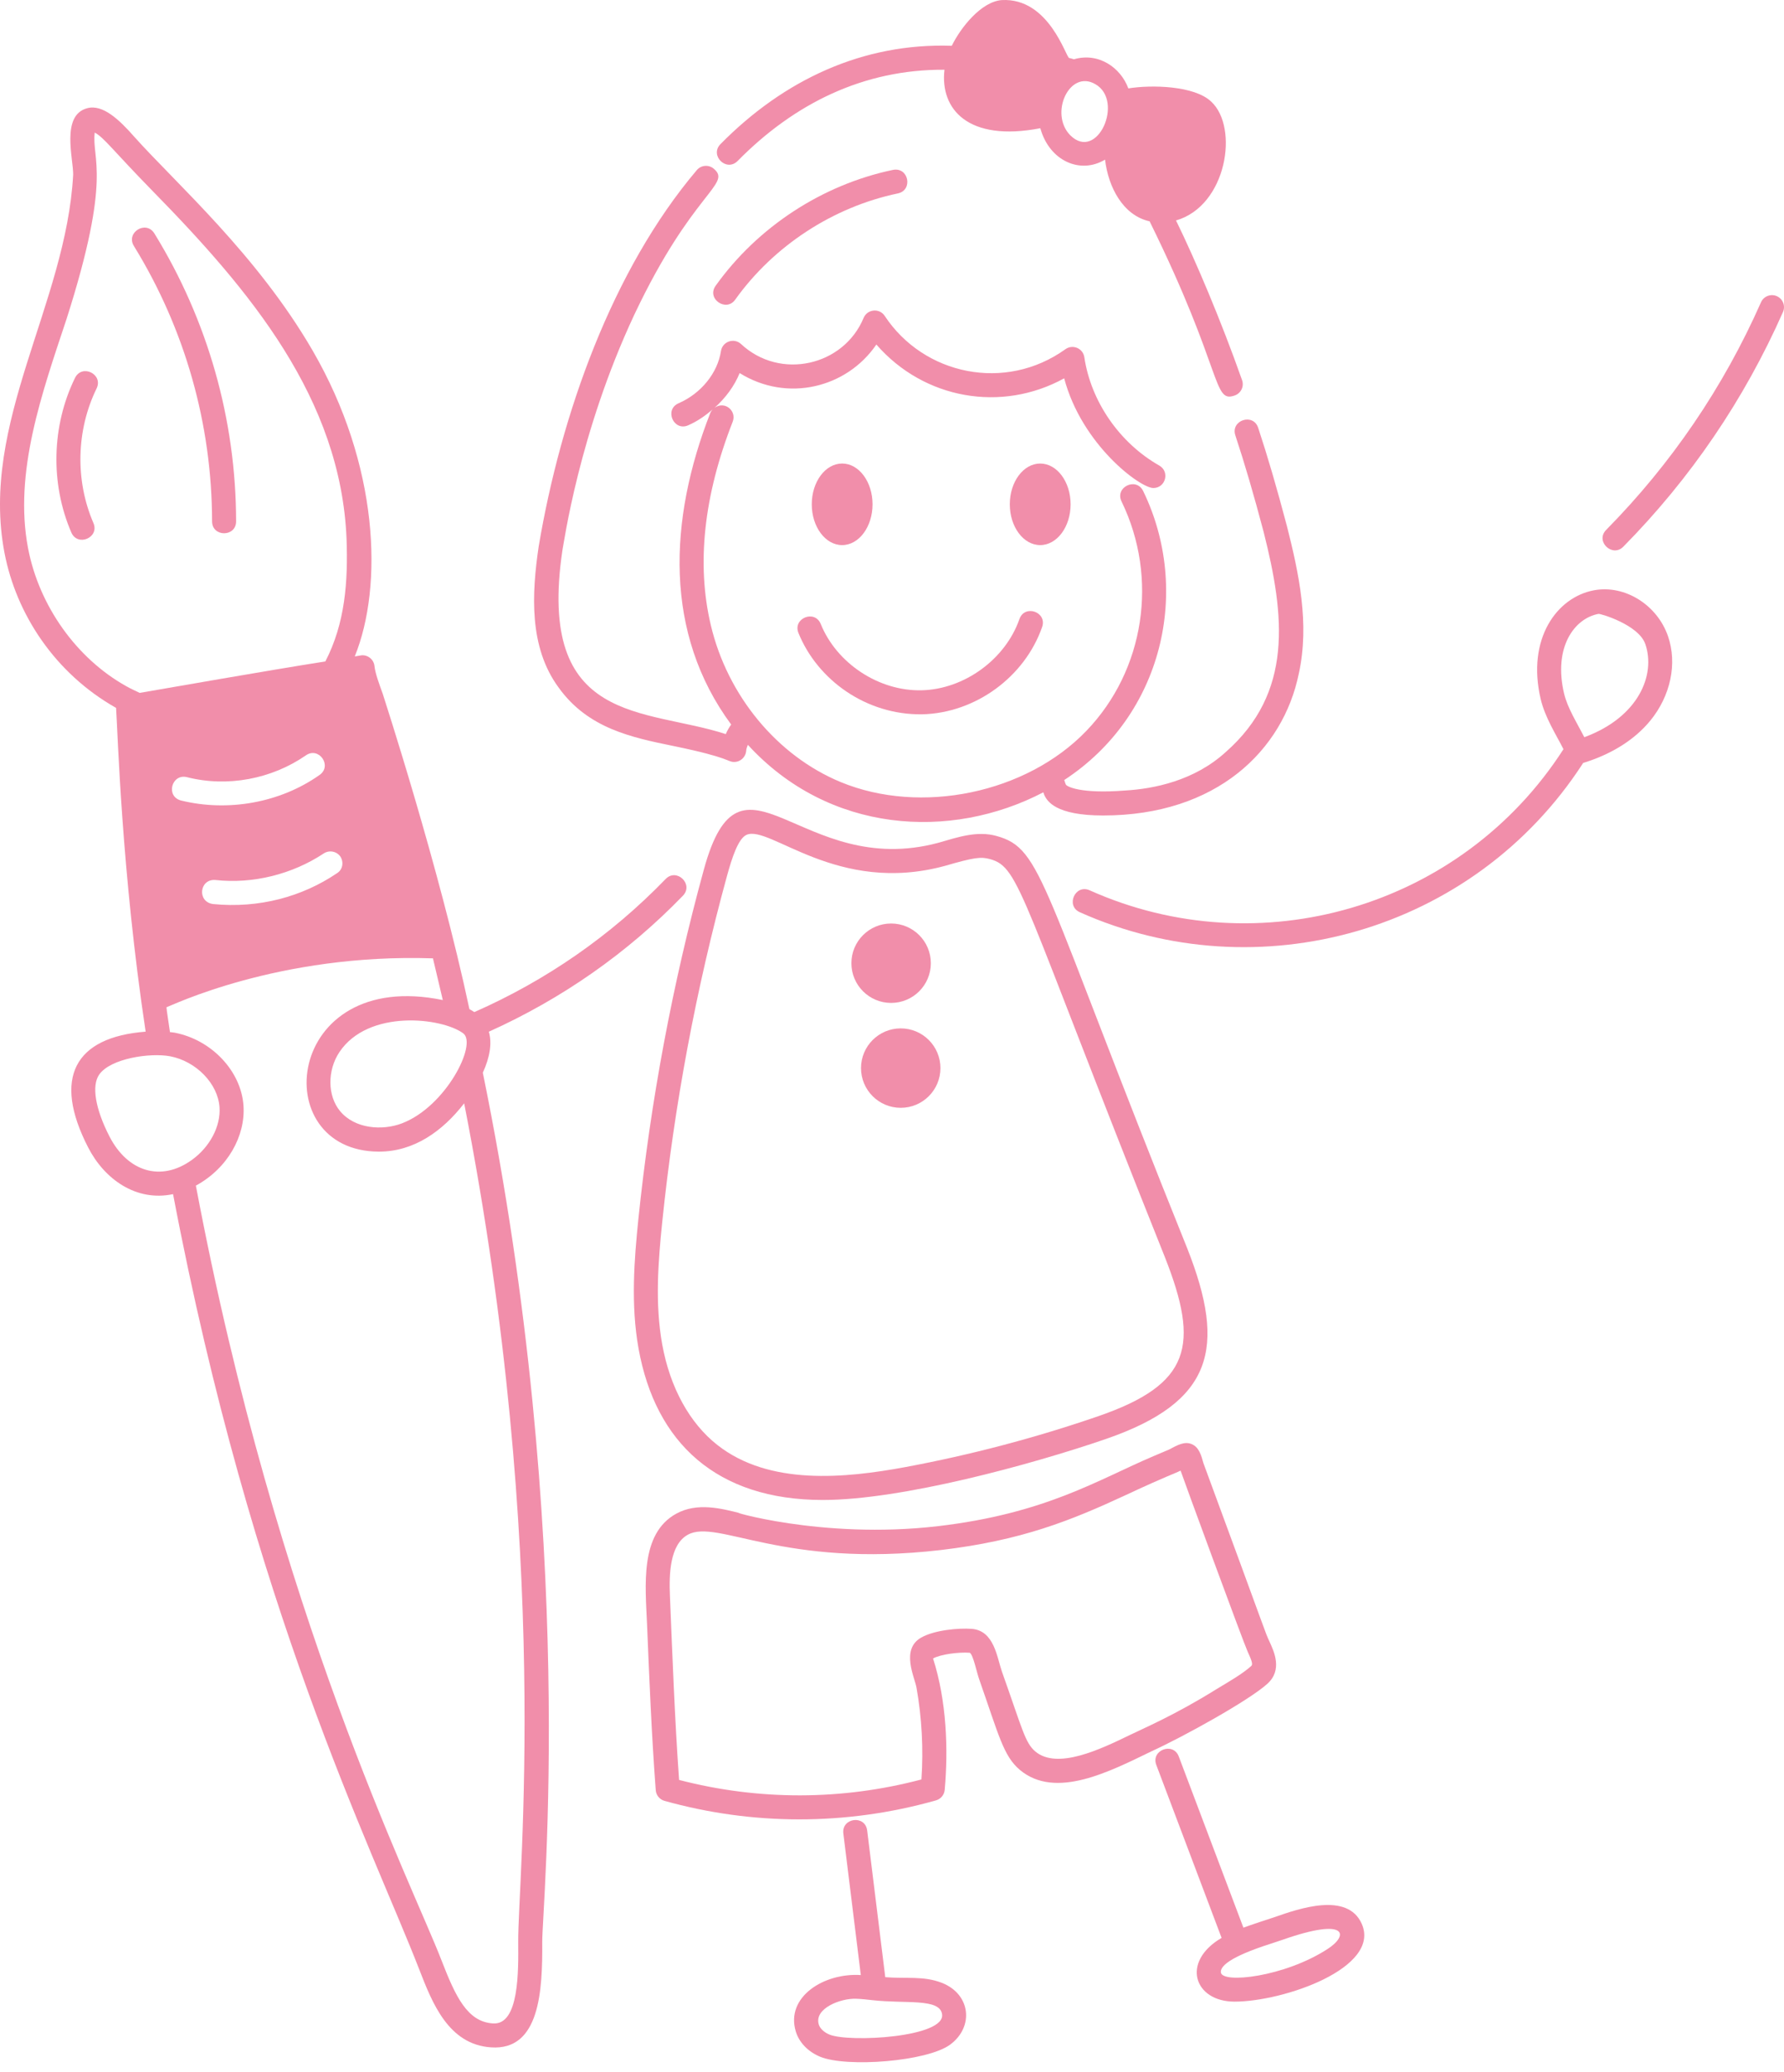 <svg width="130" height="151" viewBox="0 0 130 151" fill="none" xmlns="http://www.w3.org/2000/svg">
<path d="M49.088 54.372C53.26 55.23 52.983 55.532 53.499 55.532C53.961 55.532 54.343 55.174 54.373 54.716C54.383 54.566 54.444 54.425 54.495 54.282C60.397 60.732 69.255 61.275 76.028 57.744C76.062 57.825 76.076 57.904 76.117 57.986C76.32 58.367 76.885 59.433 80.383 59.433C88.638 59.433 93.505 54.693 94.647 49.078C95.441 45.462 94.652 41.788 93.774 38.326C93.042 35.555 92.379 33.284 91.683 31.177C91.317 30.075 89.66 30.629 90.019 31.727C90.703 33.798 91.36 36.037 92.08 38.765C93.638 44.917 94.227 50.484 89.326 54.804C87.021 56.911 84.069 57.493 81.981 57.613C78.73 57.868 77.747 57.323 77.672 57.184C77.618 57.075 77.592 56.961 77.553 56.848C84.773 52.121 86.806 42.998 83.301 35.784C82.797 34.747 81.218 35.504 81.728 36.549C84.438 42.133 83.408 48.852 79.163 53.267C74.795 57.813 67.101 59.416 61.253 56.994C56.636 55.082 53.014 50.705 51.799 45.57C50.743 41.124 51.279 36.133 53.392 30.734C53.7 29.944 52.809 29.191 52.073 29.72C52.866 29.004 53.511 28.145 53.898 27.19C57.356 29.346 61.697 28.278 63.861 25.109C67.336 29.107 72.99 30.08 77.547 27.573C78.834 32.42 83.081 35.567 84.044 35.567C84.938 35.567 85.257 34.375 84.477 33.93C81.586 32.288 79.493 29.261 79.015 26.032C78.916 25.38 78.166 25.072 77.638 25.45C73.257 28.593 67.312 27.331 64.47 23.024C64.083 22.434 63.201 22.526 62.931 23.17C61.475 26.676 56.851 27.73 54.001 25.075C53.481 24.592 52.645 24.894 52.537 25.583C52.293 27.188 51.081 28.683 49.448 29.39C48.382 29.855 49.09 31.46 50.146 30.997C50.803 30.712 51.388 30.304 51.923 29.846C51.858 29.92 51.798 30 51.76 30.096C48.713 37.887 48.371 46.151 53.281 52.805C53.125 53.023 52.992 53.257 52.888 53.502C47.023 51.583 39.091 52.887 40.983 40.106C41.081 39.68 42.165 31.605 46.213 22.954C50.476 13.928 53.362 13.438 52.011 12.295C51.644 11.984 51.09 12.027 50.777 12.397C44.608 19.679 40.867 30.23 39.255 39.821C38.749 43.252 38.526 47.161 40.719 50.126C42.86 53.094 46.026 53.744 49.088 54.372Z" fill="#F18EAA"/>
<path d="M88.26 7.406C87.042 6.242 83.921 6.167 82.222 6.443C81.665 4.93 80.061 3.798 78.26 4.32C78.144 4.296 78.035 4.243 77.918 4.232C77.684 4.232 76.469 -0.187 72.992 0.006C71.503 0.124 70.013 1.996 69.357 3.336C62.889 3.12 57.13 5.804 52.501 10.504C51.694 11.327 52.926 12.557 53.75 11.733C57.889 7.529 62.948 5.043 68.823 5.083C68.49 7.956 70.546 10.362 75.808 9.345C76.476 11.753 78.743 12.716 80.525 11.632C80.755 13.619 81.825 15.703 83.772 16.13C89.173 27.095 88.351 29.403 89.976 28.822C90.432 28.662 90.671 28.161 90.51 27.705C88.99 23.396 87.12 18.977 85.696 16.067C89.392 15.007 90.302 9.292 88.26 7.406ZM77.984 9.853C76.441 8.267 77.939 5.032 79.82 6.136C81.942 7.347 79.96 11.829 77.984 9.853Z" fill="#F18EAA"/>
<path d="M46.533 98.296C47.77 105.153 52.222 109.319 59.965 109.319C65.684 109.319 75.162 106.742 80.597 104.87C88.391 102.179 89.388 98.258 86.513 90.978C75.762 64.282 76.013 61.856 72.602 60.922C71.194 60.536 69.807 61.01 68.384 61.421C58.302 64.137 54.029 53.357 51.288 63.379C49.008 71.693 47.401 80.277 46.514 88.89C46.22 91.762 45.953 95.095 46.533 98.296ZM48.256 89.069C49.134 80.551 50.721 72.064 52.975 63.842C53.34 62.51 53.794 61.114 54.4 60.843C56.084 60.096 60.987 65.24 68.84 63.11C71.01 62.48 71.48 62.431 72.141 62.612C74.351 63.217 74.317 65.19 84.885 91.621C87.424 98.06 86.782 100.883 80.027 103.215C75.454 104.791 70.721 106.038 65.966 106.923C61.584 107.733 56.069 108.288 52.285 105.319C50.253 103.729 48.824 101.123 48.256 97.984C47.718 95.007 47.962 91.948 48.256 89.069Z" fill="#F18EAA"/>
<path d="M87.694 106.636C87.535 106.06 87.371 105.465 86.832 105.245C86.317 105.034 85.811 105.31 85.191 105.642L84.049 106.127C79.992 107.854 76.192 110.307 68.359 111.226C59.775 112.233 52.715 109.979 53.96 110.29C52.556 109.932 50.807 109.485 49.289 110.312C46.605 111.776 47.03 115.56 47.153 118.435C47.315 122.372 47.481 126.445 47.784 130.471C47.812 130.838 48.067 131.149 48.423 131.248C54.801 133.031 61.632 133.075 68.209 131.211C68.558 131.111 68.808 130.808 68.84 130.447C69.107 127.486 68.98 123.955 67.992 120.87C68.537 120.564 69.873 120.393 70.669 120.454C70.922 120.605 71.167 121.874 71.36 122.407C72.79 126.485 73.121 127.977 74.312 128.986C76.918 131.18 80.888 129.095 83.921 127.631C86.216 126.581 90.98 123.953 92.35 122.718C93.464 121.713 92.858 120.395 92.493 119.608C92.14 118.834 92.542 119.784 87.694 106.636ZM91.178 121.418C90.534 121.999 89.561 122.553 88.624 123.119C85.578 125.017 83.317 125.963 82.298 126.465C80.21 127.476 77.052 129 75.443 127.648C74.689 127.01 74.492 125.986 73.01 121.827C72.651 120.804 72.455 118.836 70.806 118.711C69.875 118.644 68.125 118.788 67.137 119.342C65.613 120.192 66.654 122.241 66.786 123C67.176 125.209 67.297 127.456 67.144 129.687C61.358 131.221 55.28 131.231 49.485 129.722C49.169 125.297 49.001 120.747 48.817 116.293C48.749 114.729 48.81 112.567 50.128 111.848C52.271 110.675 57.033 114.311 68.564 112.966C74.43 112.275 78.063 110.809 82.065 108.946C85.128 107.518 85.532 107.428 86.03 107.178C86.094 107.412 90.607 119.698 90.904 120.342C91.242 121.075 91.301 121.307 91.178 121.418Z" fill="#F18EAA"/>
<path d="M89.962 145.88C93.521 145.88 100.635 143.429 99.234 140.217C98.199 137.857 94.631 139.108 92.917 139.708C92.68 139.785 91.093 140.304 90.607 140.489L85.897 128.013C85.497 126.938 83.848 127.54 84.26 128.631L89.018 141.234C86.036 142.976 87.008 145.88 89.962 145.88ZM92.655 141.641L93.496 141.36C98.195 139.712 98.293 141.036 96.758 142.032C93.609 144.086 89.046 144.587 88.964 143.747C88.918 143.335 89.522 142.634 92.655 141.641Z" fill="#F18EAA"/>
<path d="M112.268 50.943C112.59 52.298 113.365 53.491 113.93 54.601C106.479 66.189 91.725 70.406 79.405 64.887C78.35 64.412 77.632 66.011 78.689 66.485C91.606 72.271 107.357 68 115.366 55.603C117.432 54.971 119.116 53.911 120.254 52.524C121.736 50.718 122.233 48.363 121.551 46.378C120.765 44.081 118.4 42.606 116.164 43.018C113.429 43.523 111.243 46.575 112.268 50.943ZM119.896 46.945C120.659 49.168 119.422 52.263 115.45 53.728C114.892 52.644 114.224 51.6 113.973 50.541C113.181 47.186 114.713 45.067 116.483 44.74C116.622 44.715 119.411 45.529 119.896 46.945Z" fill="#F18EAA"/>
<path d="M15.454 37.997C15.454 39.152 17.205 39.156 17.205 37.995C17.196 30.58 15.135 23.323 11.248 17.011C10.636 16.027 9.151 16.944 9.757 17.929C13.476 23.966 15.445 30.906 15.454 37.997Z" fill="#F18EAA"/>
<path d="M5.465 27.544C3.759 31.033 3.659 35.244 5.198 38.809C5.659 39.873 7.266 39.177 6.807 38.116C5.467 35.014 5.554 31.349 7.038 28.312C7.544 27.275 5.978 26.499 5.465 27.544Z" fill="#F18EAA"/>
<path d="M75.8 39.727C77.023 39.727 78.015 38.396 78.015 36.755C78.015 35.114 77.023 33.783 75.8 33.783C74.576 33.783 73.584 35.114 73.584 36.755C73.584 38.396 74.576 39.727 75.8 39.727Z" fill="#F18EAA"/>
<path d="M61.367 39.727C62.59 39.727 63.582 38.396 63.582 36.754C63.582 35.113 62.59 33.782 61.367 33.782C60.144 33.782 59.153 35.113 59.153 36.754C59.153 38.396 60.144 39.727 61.367 39.727Z" fill="#F18EAA"/>
<path d="M58.184 46.133C59.565 49.544 63.108 52.123 67.214 52.059C71.079 51.962 74.667 49.345 75.941 45.695C76.318 44.6 74.673 44.025 74.286 45.118C73.265 48.049 70.272 50.23 67.171 50.308C64.052 50.387 60.97 48.353 59.807 45.476C59.37 44.401 57.749 45.063 58.184 46.133Z" fill="#F18EAA"/>
<path d="M65.067 12.382C59.917 13.462 55.209 16.539 52.15 20.824C51.465 21.776 52.921 22.765 53.572 21.841C56.381 17.91 60.701 15.087 65.427 14.096C66.547 13.861 66.219 12.154 65.067 12.382Z" fill="#F18EAA"/>
<path d="M59.769 149.898C61.705 150.694 67.551 150.248 69.232 149.016C70.987 147.728 70.745 145.335 68.63 144.509C67.305 143.99 66.016 144.222 64.509 144.097L63.191 133.408C63.046 132.241 61.313 132.484 61.454 133.623L62.727 143.943C60.049 143.77 57.237 145.529 57.986 148.045C58.228 148.853 58.88 149.53 59.769 149.898ZM62.37 145.669C62.771 145.682 63.17 145.727 63.569 145.773C66.01 146.047 68.454 145.624 68.646 146.779C68.952 148.482 61.886 148.878 60.439 148.279C60.049 148.119 59.753 147.837 59.664 147.545C59.313 146.371 61.258 145.63 62.37 145.669Z" fill="#F18EAA"/>
<path d="M129.478 21.585C129.042 21.391 128.518 21.587 128.324 22.03C125.589 28.218 121.793 33.798 117.046 38.614C116.218 39.453 117.495 40.655 118.291 39.843C123.19 34.875 127.105 29.121 129.925 22.74C130.121 22.297 129.92 21.78 129.478 21.585Z" fill="#F18EAA"/>
<path d="M6.427 83.634C7.609 85.936 9.919 87.599 12.611 87.029C18.363 117.278 27.089 134.621 30.551 143.534C31.497 145.972 32.674 149.006 35.781 149.213C39.348 149.462 39.537 145.06 39.513 141.526C39.492 139.046 42.152 112.248 35.183 78.179C35.708 77.033 35.86 76.013 35.622 75.192C40.925 72.801 45.689 69.49 49.763 65.281C50.57 64.443 49.303 63.232 48.505 64.063C44.499 68.203 39.803 71.452 34.565 73.762C34.449 73.687 34.332 73.612 34.206 73.546C31.99 63.133 27.965 50.82 27.895 50.578C27.635 49.861 27.338 49.057 27.289 48.548C27.24 48.037 26.756 47.681 26.274 47.77L25.851 47.841C27.942 42.687 27.601 33.864 22.782 25.552C18.734 18.566 12.833 13.376 9.798 9.983C8.686 8.716 7.484 7.579 6.354 7.887C4.426 8.393 5.348 11.58 5.332 12.727C4.822 22.171 -1.486 30.796 0.326 40.287C1.18 44.753 3.997 49.07 8.459 51.593C8.584 53.424 8.851 63.503 10.613 75.188C5.447 75.585 3.808 78.545 6.427 83.634ZM33.754 75.309C34.8 76.082 32.486 80.656 29.286 81.872C27.861 82.414 25.853 82.28 24.776 80.972C23.86 79.863 23.842 78.018 24.731 76.68C26.832 73.531 32.196 74.159 33.754 75.309ZM27.622 83.931C30.169 83.931 32.255 82.437 33.824 80.41C40.262 113.297 37.726 136.994 37.762 141.537C37.775 143.602 37.849 147.623 35.909 147.467C34.048 147.343 33.191 145.496 32.184 142.9C29.961 137.14 20.188 117.758 14.273 86.409C16.61 85.135 17.89 82.772 17.743 80.588C17.577 78.064 15.416 75.775 12.719 75.261C12.617 75.242 12.495 75.235 12.385 75.221C12.107 73.388 12.162 73.649 12.13 73.411C12.393 73.341 20.271 69.467 31.549 69.845C31.692 70.441 32.212 72.645 32.267 72.885C20.705 70.489 19.359 83.931 27.622 83.931ZM13.625 56.641C16.567 57.388 19.789 56.781 22.287 55.053C23.228 54.389 24.235 55.81 23.29 56.477C20.418 58.51 16.624 59.179 13.205 58.345C12.047 58.055 12.505 56.361 13.625 56.641ZM15.703 64.135C18.434 64.438 21.306 63.715 23.594 62.197C23.991 61.94 24.527 62.034 24.808 62.431C25.065 62.851 24.971 63.388 24.551 63.644C22.028 65.353 18.861 66.221 15.516 65.886C14.342 65.718 14.533 64.033 15.703 64.135ZM2.045 39.959C0.989 34.426 3.061 28.644 4.851 23.244C8.202 12.751 6.663 11.659 6.903 9.661C7.613 10.056 8.156 10.886 11.111 13.91C18.24 21.186 24.831 29.049 25.253 39.271C25.368 42.402 25.144 45.439 23.709 48.205C19.25 48.909 12.438 50.114 10.178 50.498C9.843 50.335 9.503 50.186 9.178 49.998C5.588 47.987 2.852 44.173 2.045 39.959ZM7.229 78.315C8.05 77.138 10.931 76.71 12.39 76.981C14.299 77.344 15.883 78.98 15.997 80.704C16.088 82.084 15.297 83.587 13.982 84.536C11.71 86.172 9.291 85.375 7.981 82.834C6.944 80.814 6.661 79.126 7.229 78.315Z" fill="#F18EAA"/>
<path d="M64.935 73.093C66.534 73.093 67.83 71.798 67.83 70.199C67.83 68.601 66.534 67.305 64.935 67.305C63.337 67.305 62.041 68.601 62.041 70.199C62.041 71.798 63.337 73.093 64.935 73.093Z" fill="#F18EAA"/>
<path d="M65.636 74.949C64.037 74.949 62.742 76.245 62.742 77.843C62.742 79.442 64.037 80.738 65.636 80.738C67.234 80.738 68.53 79.442 68.53 77.843C68.53 76.245 67.234 74.949 65.636 74.949Z" fill="#F18EAA"/>
</svg>
